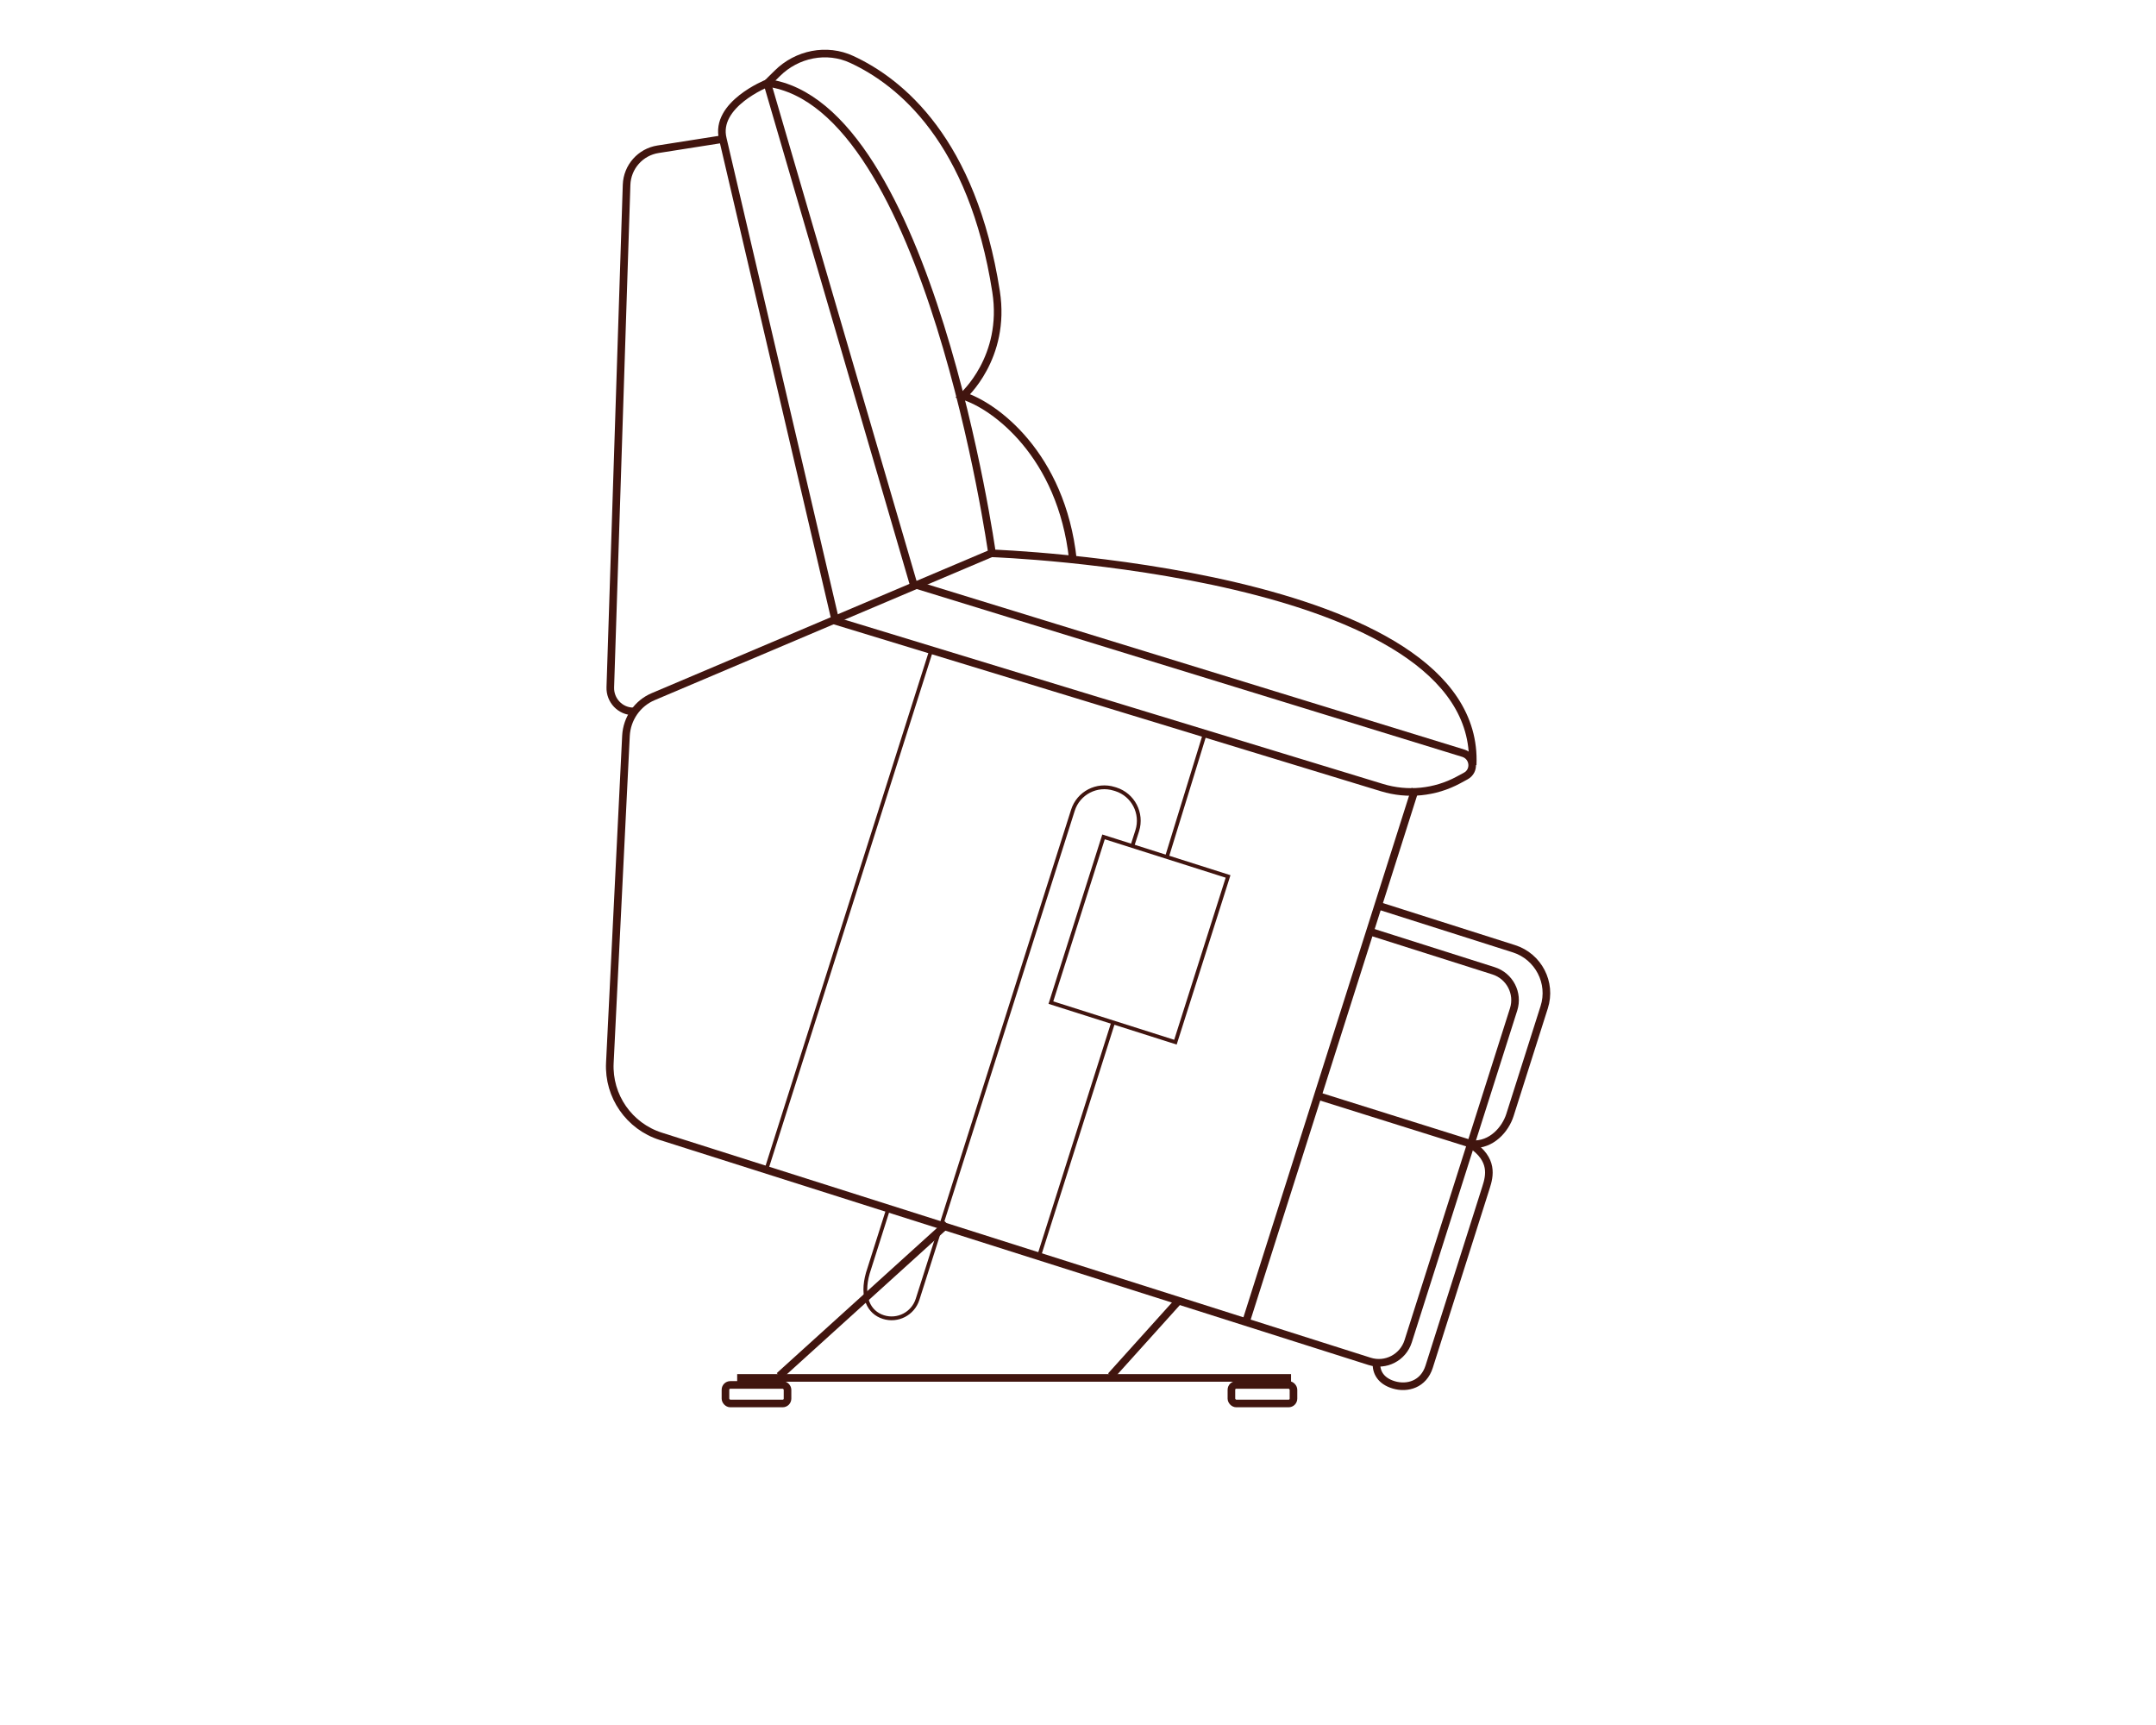<?xml version="1.0" encoding="UTF-8"?><svg id="Layer_2" xmlns="http://www.w3.org/2000/svg" viewBox="0 0 141.73 113.39"><defs><style>.cls-1{stroke-width:.25px;}.cls-1,.cls-2{fill:none;stroke:#41150f;stroke-miterlimit:10;}.cls-2{stroke-width:.5px;}</style></defs><rect class="cls-2" x="47.69" y="91.03" width="4.08" height="1.22" rx=".32" ry=".32"/><rect class="cls-2" x="80.95" y="91.03" width="4.08" height="1.22" rx=".32" ry=".32"/><line class="cls-2" x1="48.46" y1="90.57" x2="84.87" y2="90.57"/><line class="cls-2" x1="51.23" y1="90.44" x2="62.26" y2="80.45"/><line class="cls-2" x1="73.03" y1="90.44" x2="77.47" y2="85.51"/><path class="cls-2" d="m90.05,61.23l8.13,2.58c1.07.34,1.66,1.48,1.32,2.54l-2.92,9.19-4.01,12.62c-.34,1.07-1.48,1.66-2.54,1.32l-46.59-14.79c-2.08-.66-3.46-2.64-3.35-4.83l1.06-21.5c.06-1.13.75-2.13,1.79-2.57l22.27-9.44s-4.14-29.48-14.76-30.9"/><path class="cls-2" d="m41.64,46.76h0c-.86,0-1.55-.72-1.52-1.59l1.07-33.02c.04-1.18.91-2.16,2.07-2.34l4.26-.67,7.4,31.67,35.93,10.96c1.67.51,3.48.33,5.02-.5l.48-.26c.64-.34.54-1.28-.15-1.5l-36.15-11.12L50.44,5.47s-3.5,1.39-2.92,3.67"/><path class="cls-2" d="m50.44,5.47l.66-.65c1.29-1.28,3.25-1.68,4.9-.91,3.19,1.48,7.93,5.32,9.48,15.26.68,4.35-2.17,6.85-2.17,6.85,2.04.62,6.47,3.84,7.22,10.76"/><path class="cls-2" d="m65.2,36.37s32.18,1.12,31.61,13.91"/><line class="cls-1" x1="61.22" y1="42.73" x2="50.38" y2="76.87"/><line class="cls-1" x1="79.27" y1="48.02" x2="76.72" y2="56.3"/><line class="cls-2" x1="93.03" y1="51.86" x2="81.95" y2="86.75"/><path class="cls-2" d="m90.59,59.52l8.93,2.84c1.61.51,2.51,2.24,1.99,3.85l-2.25,7.08c-.3.94-1.2,1.99-2.49,1.92l-9.98-3.13"/><path class="cls-2" d="m96.7,75.22c1.49.99,1.23,2.07.99,2.82l-3.74,11.79c-.37,1.17-1.44,1.46-2.32,1.2s-1.18-.86-1.14-1.45"/><path class="cls-1" d="m74.44,55.6l.32-1c.36-1.14-.27-2.36-1.41-2.72l-.1-.03c-1.14-.36-2.36.27-2.72,1.41l-8.71,27.43-1.5,4.71c-.3.95-1.31,1.47-2.25,1.17h0c-.95-.3-1.47-1.31-1.02-2.89l1.39-4.38"/><rect class="cls-1" x="70.62" y="56.04" width="8.59" height="11.43" transform="translate(22.2 -19.78) rotate(17.62)"/><line class="cls-1" x1="73.2" y1="67.13" x2="68.33" y2="82.48"/></svg>